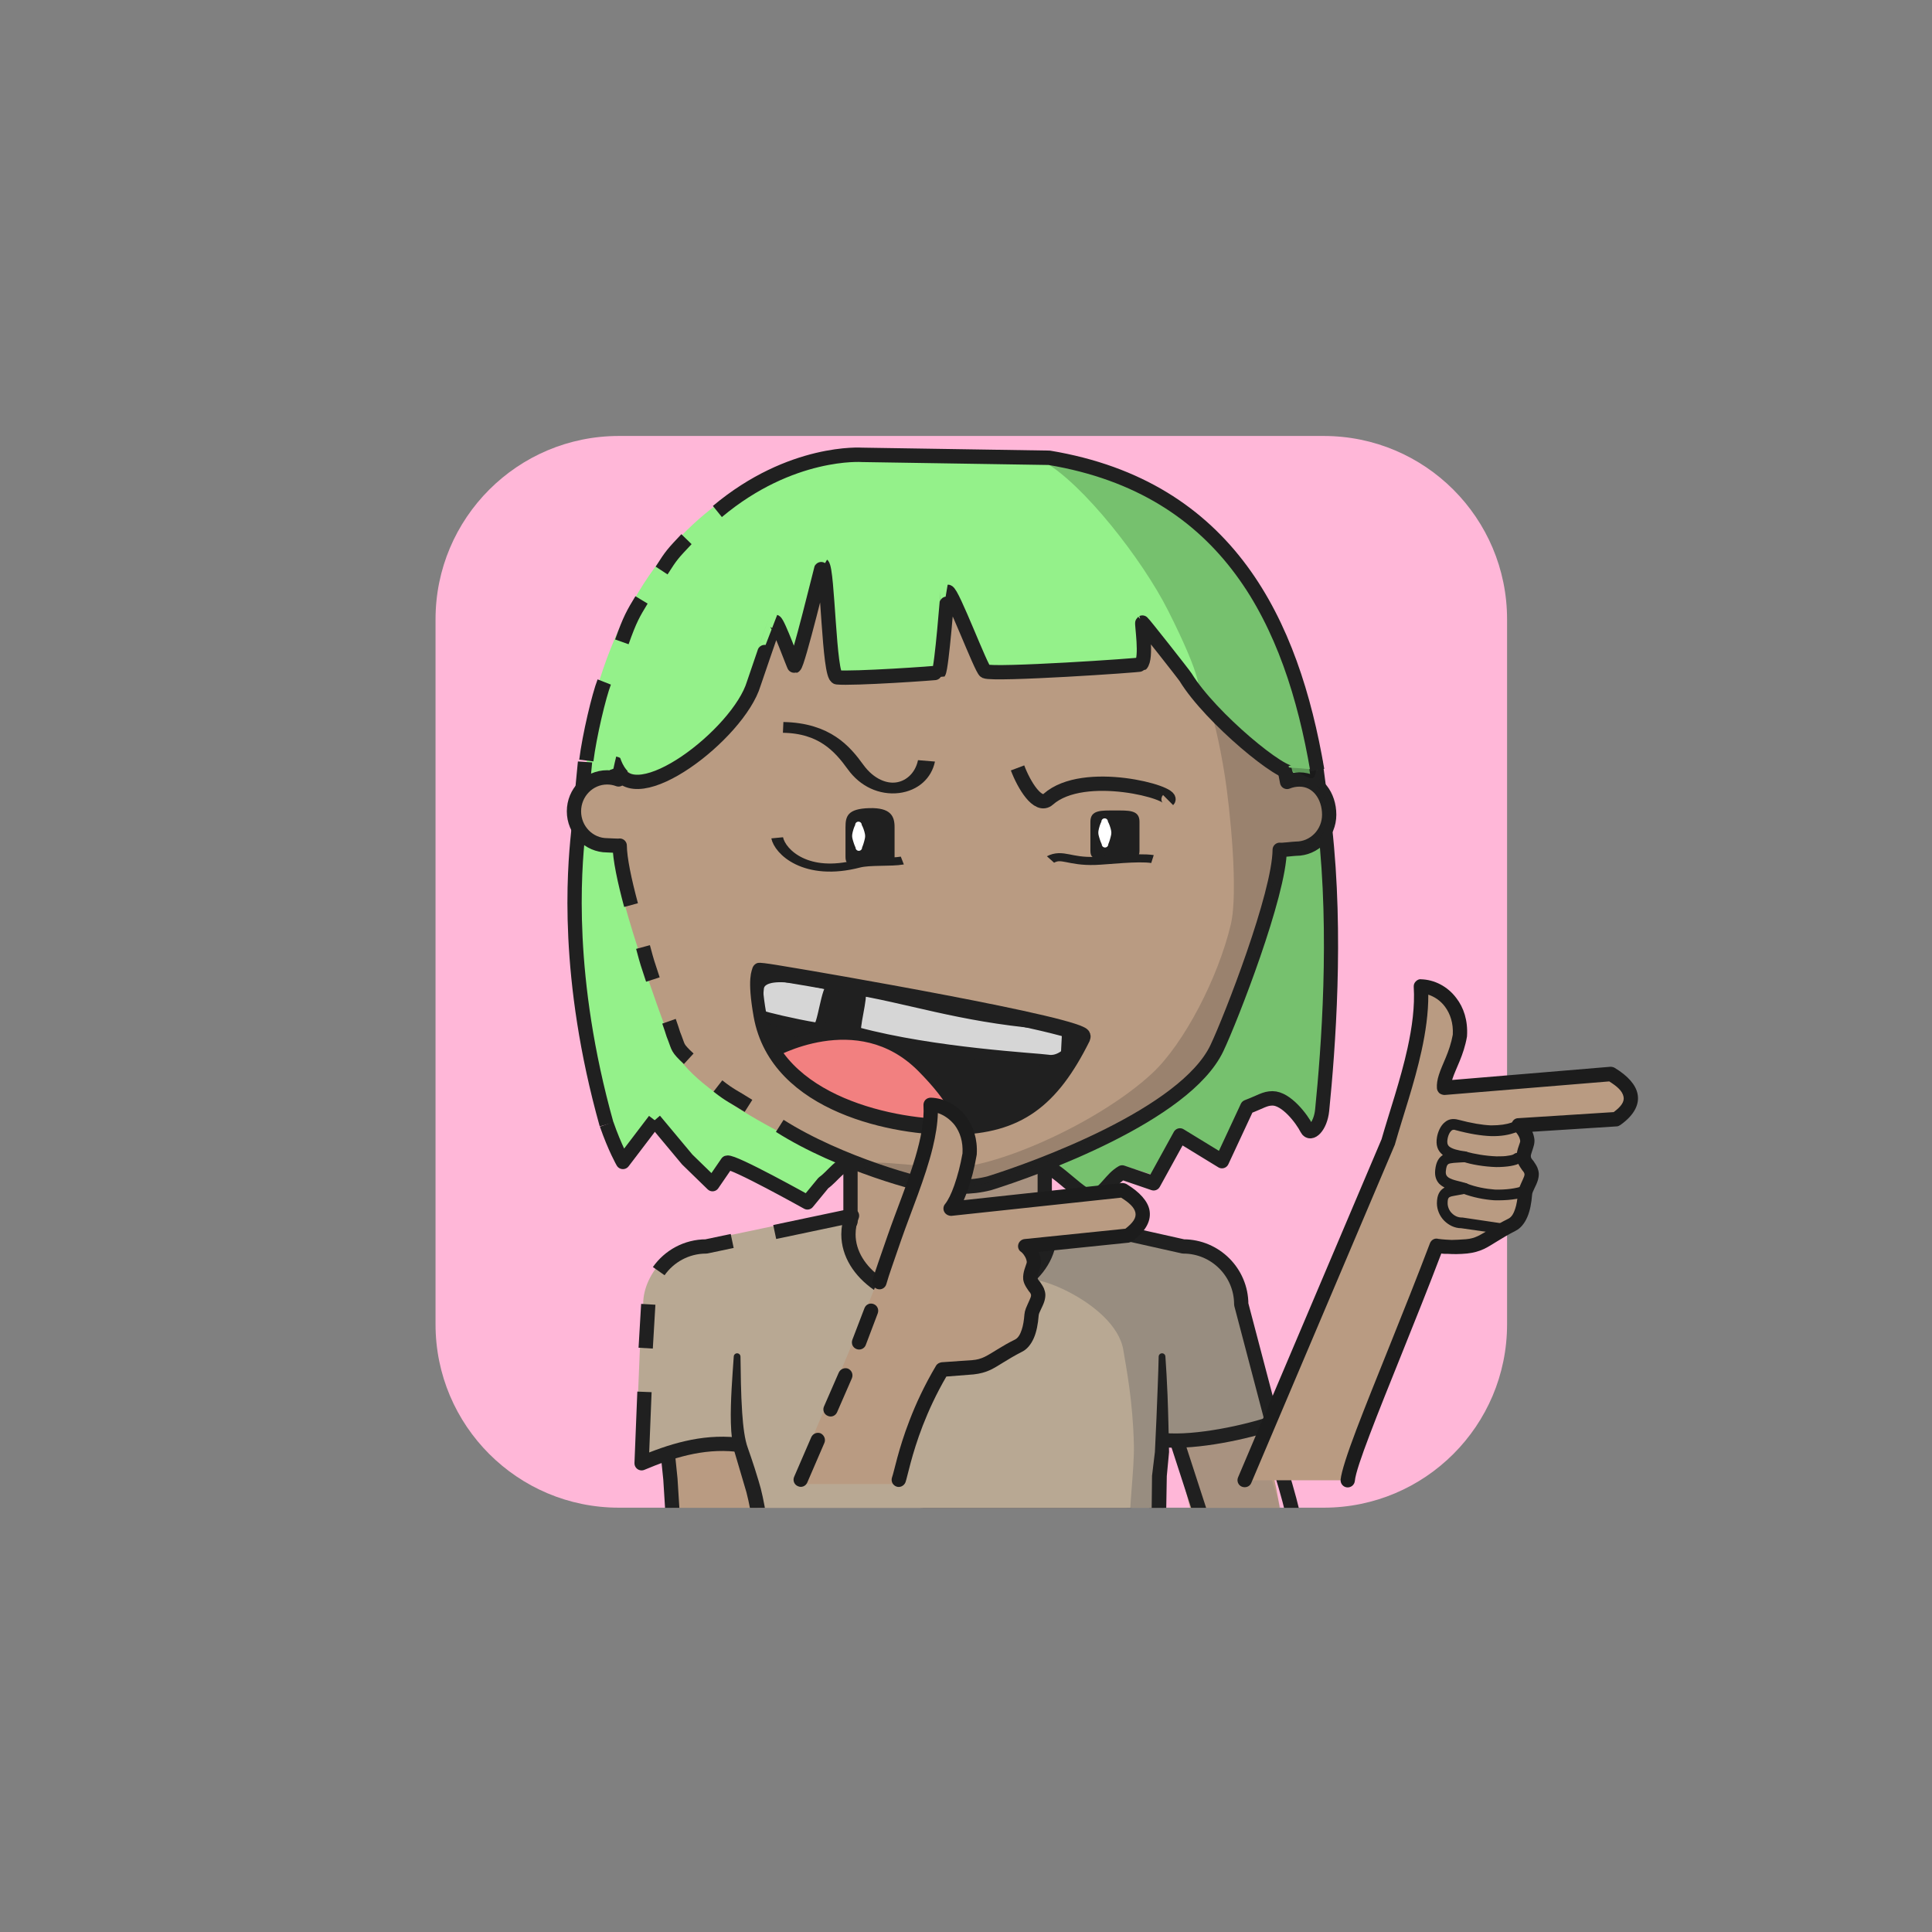 <?xml version="1.0" encoding="UTF-8" standalone="no"?>
<!DOCTYPE svg PUBLIC "-//W3C//DTD SVG 1.1//EN" "http://www.w3.org/Graphics/SVG/1.1/DTD/svg11.dtd">
<svg xmlns="http://www.w3.org/2000/svg" xmlns:xlink="http://www.w3.org/1999/xlink" xmlns:serif="http://www.serif.com/" width="100%" height="100%" viewBox="0 0 541 541" version="1.1" xml:space="preserve" style="fill-rule:evenodd;clip-rule:evenodd;stroke-linejoin:round;stroke-miterlimit:2;">
    <rect x="0" y="0" width="541" height="541" fill="#808080" stroke="none"/>
    <g transform="matrix(1,0,0,1,-9243,-3805)">
        <g id="Rover" transform="matrix(0.92,0,0,1.307,9277.68,3792.18)">
            <rect x="-37.05" y="10.062" width="586.957" height="413.292" style="fill:none;"/>
            <g transform="matrix(1.602,0,0,1.182,72.819,85.186)">
                <g id="dessert">
                    <path d="M217.349,48.484C217.349,30.131 201.756,15.253 182.522,15.253L48.59,15.253C29.355,15.253 13.763,30.131 13.763,48.484L13.763,176.277C13.763,194.63 29.355,209.508 48.59,209.508L182.522,209.508C201.756,209.508 217.349,194.63 217.349,176.277C217.349,140.58 217.349,84.182 217.349,48.484Z" style="fill:none;"/>
                    <clipPath id="_clip1">
                        <path d="M217.349,48.484C217.349,30.131 201.756,15.253 182.522,15.253L48.59,15.253C29.355,15.253 13.763,30.131 13.763,48.484L13.763,176.277C13.763,194.63 29.355,209.508 48.59,209.508L182.522,209.508C201.756,209.508 217.349,194.63 217.349,176.277C217.349,140.58 217.349,84.182 217.349,48.484Z"/>
                    </clipPath>
                    <g clip-path="url(#_clip1)">
                        <g transform="matrix(0.535,0,0,0.558,-6.599,-251.659)">
                            <rect x="32.765" y="466.616" width="392.585" height="379.107" style="fill:rgb(255,183,216);"/>
                        </g>
                    </g>
                </g>
            </g>
        </g>
    </g>
<g transform="matrix(1,0,0,1,-3283,-11255)">
        <g id="oE8U6R_b1_h18_bg_choppedBangs" transform="matrix(0.92,0,0,1.307,3317.32,11242.5)">
            <rect x="-37.05" y="10.062" width="586.957" height="413.292" style="fill:none;"/>
            <g transform="matrix(0.667,0,0,0.667,85.476,47.913)">
                <g id="Hair-back" serif:id="oE8U6R_Hair back">
                    <g id="oE8U6R_hair2-2">
                        <g id="oE8U6R_hair1-2" transform="matrix(1.63,0,0,1.17,-480.213,338.893)">
                            <path d="M343.822,-111.029C343.959,-109.718 345.296,-127.398 345.55,-127.228C358.418,-212.876 422.692,-213.88 422.692,-213.88L475.116,-213.073C525.428,-204.84 544.336,-166.751 551.367,-126.362C551.867,-125.619 552.541,-108.708 552.616,-111.66C555.99,-82.098 553.54,-49.857 551.825,-33.036C551.353,-28.411 548.594,-26.033 547.557,-27.901C543.164,-35.814 544.978,-34.503 539.504,-37.548L530.484,-33.892L523.775,-19.029L511.946,-28.707L504.957,-16.072L496.279,-18.766C493.062,-16.946 491.386,-10.674 487.96,-9.209C485.036,-7.96 477.019,-19.155 473.959,-18.181C464.286,-15.102 461.622,-11.655 450.921,-11.655C447.39,-11.655 435.859,-13.106 428.051,-14.02C422.875,-14.625 421.777,-17.909 417.837,-18.615C415.053,-19.113 413.319,-11.626 412.209,-12.072L406.075,-8.747L390.016,-16.868C388.798,-19.332 387.37,-20.304 385.74,-19.782L381.151,-11.735L374.066,-20.473L363.967,-30.852L357.096,-18.703C357.096,-18.703 345.704,-39.423 343.654,-81.88C343.145,-92.412 343.232,-102.104 343.822,-111.029Z" style="fill:rgb(148,241,138);"/>
                        </g>
                        <g id="hair1-21" serif:id="oE8U6R_hair1-2" transform="matrix(1.63,0,0,1.17,-480.213,338.893)">
                            <path d="M474.96,-18.695C466.154,-15.893 477.928,-177.153 479.702,-207.36C479.877,-210.336 475.116,-213.073 475.116,-213.073C525.428,-204.84 544.336,-166.751 551.367,-126.362C551.867,-125.619 552.541,-108.708 552.616,-111.66C555.99,-82.098 553.54,-53.564 551.825,-36.743C551.353,-32.118 548.594,-29.74 547.557,-31.608C543.164,-39.521 542.475,-34.89 537.001,-37.935L530.458,-34.505L523.353,-20.248L511.486,-27.278L504.522,-14.951L495.624,-16.68C492.408,-14.861 490.644,-11.87 487.217,-10.406C484.293,-9.156 478.02,-19.669 474.96,-18.695Z" style="fill-opacity:0.2;"/>
                        </g>
                        <g transform="matrix(1.63,0,0,1.148,-480.213,334.266)">
                            <path d="M351.501,-26.63C339.936,-67.902 342.468,-97.681 343.511,-107.867C343.661,-109.337 345.417,-127.435 345.459,-128.065" style="fill:none;stroke:rgb(32,32,32);stroke-width:4px;"/>
                        </g>
                        <g transform="matrix(1.63,0,0,1.17,-480.213,338.893)">
                            <path d="M549.689,-130.646C550.188,-129.902 552.541,-108.708 552.616,-111.66C555.99,-82.098 553.54,-50.846 551.825,-34.024C551.353,-29.4 548.541,-26.994 547.557,-28.889C546.075,-31.746 541.739,-37.256 537.914,-37.25C535.772,-37.247 534.653,-36.319 530.841,-34.893L523.775,-20.018L512.017,-27.07L504.649,-13.937L495.838,-16.904C492.622,-15.084 491.386,-11.662 487.96,-10.198C485.036,-8.948 476.704,-19.399 473.644,-18.425C463.971,-15.347 459.325,-12.543 448.624,-12.543C445.092,-12.543 438.651,-11.915 430.844,-12.828C425.667,-13.434 423.86,-18.499 419.919,-19.205C417.136,-19.704 414.859,-15.84 412.209,-14.049L407.725,-8.699C407.725,-8.699 386.889,-20.109 385.258,-19.586L381.151,-13.712L374.066,-20.473L364.926,-31.212" style="fill:none;stroke:rgb(32,32,32);stroke-width:3.96px;"/>
                        </g>
                        <g transform="matrix(1.63,0,0,1.148,-481.888,337.214)">
                            <path d="M365.991,-30.384L357.096,-18.703C357.096,-18.703 354.851,-22.588 352.544,-29.239" style="fill:none;stroke:rgb(32,32,32);stroke-width:4px;"/>
                        </g>
                    </g>
                </g>
            </g>
        </g>
    </g><g transform="matrix(1,0,0,1,-3930,-4942)">
        <g id="GPLUxd_Rover" transform="matrix(0.92,0,0,1.307,3964.31,4929.72)">
            <rect x="-37.05" y="10.062" width="586.957" height="413.292" style="fill:none;"/>
            <g transform="matrix(1.602,0,0,1.182,71.469,84.805)">
                <g id="GPLUxd_skins">
                    <g id="Oval-N-white" serif:id="GPLUxd_Oval N white">
                        <path d="M217.349,48.484C217.349,30.131 201.756,15.253 182.522,15.253L48.59,15.253C29.355,15.253 13.763,30.131 13.763,48.484L13.763,176.277C13.763,194.63 29.355,209.508 48.59,209.508L182.522,209.508C201.756,209.508 217.349,194.63 217.349,176.277L217.349,48.484Z" style="fill:none;"/>
                        <clipPath id="GPLUxd__clip1">
                            <path d="M217.349,48.484C217.349,30.131 201.756,15.253 182.522,15.253L48.59,15.253C29.355,15.253 13.763,30.131 13.763,48.484L13.763,176.277C13.763,194.63 29.355,209.508 48.59,209.508L182.522,209.508C201.756,209.508 217.349,194.63 217.349,176.277L217.349,48.484Z"/>
                        </clipPath>
                        <g clip-path="url(#GPLUxd__clip1)">
                            <g id="GPLUxd_skin2" transform="matrix(0.416,0,0,0.564,8.745,-26.529)">
                                <g>
                                    <g transform="matrix(1.63,0,0,1.148,-861.8,-526.88)">
                                        <path d="M598.934,772.422C598.934,772.422 601.935,802.066 603.533,817.451L604.204,828.133L626.727,828.579L730.109,826.205L742.899,798.926L749.258,823.967L774.308,823.967C772.155,808.579 764.29,786.033 760.404,773.028C759.221,769.071 761.024,757.984 753.996,755.737L708.423,745.403L708.423,716.914L653.995,716.914L653.995,745.403L607.526,754.505C600.591,756.882 598.929,765.633 598.934,772.422Z" style="fill:rgb(185,155,130);"/>
                                    </g>
                                    <g transform="matrix(1.878,0,0,1.412,-295.733,-22.317)">
                                        <path d="M313.592,225.533L300.253,223.265L274.853,235.067L302.85,247.545L302.956,261.91C302.977,261.947 308.321,264.338 311.61,263.09C316.187,261.352 328.072,260.443 329.265,261.077C335.413,264.349 333.638,263.054 336.544,264.86C339.357,266.608 329.439,267.584 331.26,274.674C334.695,288.053 347.442,295.676 344.955,295.898L349.833,312.161L370.788,312.161L357.772,272.683C358.647,267.032 357.54,262.38 354.904,258.499L313.592,250.006L313.592,225.533Z" style="fill:rgb(102,110,122);fill-opacity:0.2;"/>
                                    </g>
                                    <g transform="matrix(1.63,0,0,1.148,-861.8,-529.176)">
                                        <path d="M598.934,772.422C598.934,772.422 601.935,802.066 603.533,817.451L604.204,828.133L626.727,828.579L730.109,826.205L742.899,798.926L754.114,833.436L779.164,833.436C777.011,818.049 764.29,786.033 760.404,773.028C759.221,769.071 761.024,757.984 753.996,755.737L708.423,745.403L708.423,716.914L653.995,716.914L653.995,745.403L607.526,754.505C600.591,756.882 598.929,765.633 598.934,772.422Z" style="fill:none;stroke:rgb(32,32,32);stroke-width:4px;"/>
                                    </g>
                                    <g transform="matrix(1.63,0,0,1.148,-863.62,-526.88)">
                                        <path d="M739.621,781.417L740.19,802.622C740.19,802.622 738.749,813.669 738.749,813.669C738.74,813.75 738.736,813.831 738.737,813.913L738.855,824.631C739.866,825.167 740.319,825.607 740.869,825.599C741.419,825.592 741.859,825.139 741.851,824.589L742.855,824.575L742.673,813.954C742.673,813.954 743.676,802.909 743.676,802.909C743.687,802.809 743.69,802.709 743.684,802.609L741.611,781.294C741.577,780.745 741.103,780.327 740.554,780.361C740.005,780.395 739.587,780.868 739.621,781.417Z" style="fill:rgb(32,32,32);"/>
                                    </g>
                                </g>
                            </g>
                            <g id="skin21" serif:id="GPLUxd_skin2">
                            </g>
                        </g>
                    </g>
                </g>
            </g>
            <g transform="matrix(1.602,0,0,1.182,71.469,84.805)">
                <g id="GPLUxd_shirts">
                    <g id="GPLUxd_blueShirt">
                        <path d="M217.349,48.484C217.349,30.131 201.756,15.253 182.522,15.253L48.59,15.253C29.355,15.253 13.763,30.131 13.763,48.484L13.763,176.277C13.763,194.63 29.355,209.508 48.59,209.508L182.522,209.508C201.756,209.508 217.349,194.63 217.349,176.277L217.349,48.484Z" style="fill:none;"/>
                        <clipPath id="GPLUxd__clip2">
                            <path d="M217.349,48.484C217.349,30.131 201.756,15.253 182.522,15.253L48.59,15.253C29.355,15.253 13.763,30.131 13.763,48.484L13.763,176.277C13.763,194.63 29.355,209.508 48.59,209.508L182.522,209.508C201.756,209.508 217.349,194.63 217.349,176.277L217.349,48.484Z"/>
                        </clipPath>
                        <g clip-path="url(#GPLUxd__clip2)">
                            <g transform="matrix(0.835,0,0,0.796,-128.461,-41.088)">
                                <path d="M218.191,277.218L218.885,268.404C218.885,261.132 226.093,253.852 233.365,253.852L265.534,247.069C265.005,248.418 265.592,251.068 265.592,252.533C265.592,261.364 275.842,268.533 288.467,268.533C301.092,268.533 311.342,261.364 311.342,252.533C311.342,251.068 311.06,249.649 310.532,248.3L341.792,255.3C349.064,255.3 354.968,261.204 354.968,268.476L362.077,295.776C362.277,297.848 339.31,299.44 337.238,299.04L336.198,346.853L238.526,346.853L244.982,315.042L241.144,301.642C240.698,301.559 234.981,301.066 230.929,300.522C225.243,299.759 217.196,305.608 217.079,304.515L218.191,277.218Z" style="fill:rgb(184,168,147);"/>
                            </g>
                            <g transform="matrix(0.835,0,0,0.796,-128.461,-41.088)">
                                <path d="M311.1,249.209L341.792,255.3C349.064,255.3 354.968,261.204 354.968,268.476L362.078,294.705L336.377,299.513L335.492,323.371C335.692,325.443 330.742,325.539 329.718,327.384C328.819,329.003 330.431,337.716 329.608,321.042C329.318,315.159 330.677,306.139 330.538,300.398C330.298,290.519 328.874,283.348 328.139,278.888C326.301,267.729 304.319,259.808 306.088,263.995C307.098,266.385 313.404,252.334 311.1,249.209Z" style="fill:rgb(92,92,92);fill-opacity:0.35;"/>
                            </g>
                            <g transform="matrix(0.835,0,0,0.796,-128.461,-41.088)">
                                <path d="M218.191,277.218L218.885,268.404C218.885,261.132 226.093,253.852 233.365,253.852L265.534,247.069C265.005,248.418 265.592,251.068 265.592,252.533C265.592,261.364 275.842,268.533 288.467,268.533C301.092,268.533 311.342,261.364 311.342,252.533C311.342,251.068 311.06,249.649 310.532,248.3L341.792,255.3C349.064,255.3 354.968,261.204 354.968,268.476L362.077,295.776C362.277,297.848 339.31,299.44 337.238,299.04L336.198,346.853L238.526,346.853L244.982,315.042L241.144,301.642C240.698,301.559 234.981,301.066 230.929,300.522C225.243,299.759 217.196,305.608 217.079,304.515L218.191,277.218Z" style="fill:none;"/>
                            </g>
                            <g transform="matrix(0.835,0,0,0.796,-128.461,-41.088)">
                                <path d="M219.456,278.458L220.044,268.476" style="fill:none;stroke:rgb(32,32,32);stroke-width:3.25px;"/>
                            </g>
                            <g transform="matrix(0.835,0,0,0.796,-128.461,-27.161)">
                                <path d="M240.04,282.915C232.194,282.101 225.002,284.447 218.528,287.174L219.178,270.92" style="fill:none;stroke:rgb(32,32,32);stroke-width:3.25px;"/>
                            </g>
                            <g transform="matrix(0.835,0,0,0.796,-128.461,-41.088)">
                                <path d="M222.425,260.924C224.809,257.525 228.757,255.3 233.221,255.3L239.139,254.052" style="fill:none;stroke:rgb(32,32,32);stroke-width:3.25px;"/>
                            </g>
                            <g transform="matrix(0.835,0,0,0.796,-128.461,-41.088)">
                                <path d="M248.813,252.011L266.403,248.3C265.874,249.649 265.592,251.068 265.592,252.533C265.592,261.364 275.842,268.533 288.467,268.533C301.092,268.533 311.342,261.364 311.342,252.533C311.342,251.068 311.06,249.649 310.532,248.3L341.792,255.3C349.064,255.3 354.968,261.204 354.968,268.476L362.078,295.533C356.428,297.492 344.75,300.093 337.331,299.398" style="fill:none;stroke:rgb(32,32,32);stroke-width:3.25px;"/>
                            </g>
                            <g transform="matrix(0.679,0,0,0.648,-6.676,-8.989)">
                                <path d="M235.959,350.276L236.33,328.306L236.962,321.591C236.855,316.371 236.74,310.756 236.533,305.567C236.375,301.63 236.16,297.954 235.941,294.878C235.928,294.358 235.494,293.947 234.974,293.961C234.453,293.974 234.042,294.408 234.056,294.928C234.012,297.287 233.91,299.995 233.804,302.906C233.591,308.778 233.314,315.428 233.005,321.535L232.198,328.238L231.96,350.228C231.946,351.332 232.832,352.239 233.935,352.252C235.039,352.265 235.946,351.38 235.959,350.276Z" style="fill:rgb(32,32,32);"/>
                            </g>
                            <g transform="matrix(0.679,0,0,0.648,-87.407,-8.989)">
                                <path d="M244.716,350.955C245.157,350.84 244.906,350.557 244.529,350.297C244.524,350.038 244.52,349.734 244.484,349.446C244.032,345.837 243.183,337.932 241.618,331.793C241.415,331.02 240.75,328.724 239.89,326.043C239.307,324.225 238.625,322.232 237.984,320.407C237.119,318.058 236.683,314.492 236.414,310.589C236.049,305.285 236.006,299.402 235.941,294.929C235.955,294.408 235.544,293.975 235.024,293.961C234.504,293.947 234.07,294.357 234.056,294.878C233.697,300.153 233.094,307.369 233.247,313.364C233.331,316.627 233.674,319.53 234.296,321.628L237.601,332.831C239.162,338.787 240.014,346.466 240.49,349.967C240.621,350.931 240.735,351.618 240.818,351.938C241.105,353.043 241.835,353.38 242.065,353.474C243.084,353.898 244.256,353.415 244.68,352.396C244.878,351.918 244.878,351.407 244.716,350.955ZM243.791,349.872C244.107,350.044 244.361,350.292 244.538,350.584C244.553,350.831 244.588,350.987 244.7,350.96L244.716,350.955C244.67,350.826 244.611,350.701 244.538,350.584L244.534,350.502L244.529,350.297C244.284,350.127 243.986,349.968 243.791,349.872Z" style="fill:rgb(32,32,32);"/>
                            </g>
                        </g>
                    </g>
                </g>
            </g>
            <g id="GPLUxd_border_mask" transform="matrix(1.602,0,0,1.182,72.819,85.186)">
                <path d="M217.349,48.484C217.349,30.131 201.756,15.253 182.522,15.253C145.109,15.253 86.002,15.253 48.59,15.253C29.355,15.253 13.763,30.131 13.763,48.484L13.763,176.277C13.763,194.63 29.355,209.508 48.59,209.508L182.522,209.508C201.756,209.508 217.349,194.63 217.349,176.277L217.349,48.484Z" style="fill:none;"/>
            </g>
        </g>
    </g><g transform="matrix(1,0,0,1,-769,-1229)">
        <g id="Wj6UdD_Avatar_ssal" transform="matrix(0.92,0,0,1.307,803.469,1216.14)">
            <rect x="-37.05" y="10.062" width="586.957" height="413.292" style="fill:none;"/>
            <g transform="matrix(1.602,0,0,1.182,71.469,84.805)">
                <g id="Wj6UdD_skins">
                    <g id="Diamond-Face-White" serif:id="Wj6UdD_Diamond Face White">
                        <path d="M217.349,48.484C217.349,30.131 201.756,15.253 182.522,15.253L48.59,15.253C29.355,15.253 13.763,30.131 13.763,48.484L13.763,176.277C13.763,194.63 29.355,209.508 48.59,209.508L182.522,209.508C201.756,209.508 217.349,194.63 217.349,176.277L217.349,48.484Z" style="fill:none;"/>
                        <clipPath id="Wj6UdD__clip1">
                            <path d="M217.349,48.484C217.349,30.131 201.756,15.253 182.522,15.253L48.59,15.253C29.355,15.253 13.763,30.131 13.763,48.484L13.763,176.277C13.763,194.63 29.355,209.508 48.59,209.508L182.522,209.508C201.756,209.508 217.349,194.63 217.349,176.277L217.349,48.484Z"/>
                        </clipPath>
                        <g clip-path="url(#Wj6UdD__clip1)">
                            <g id="Wj6UdD_skin2" transform="matrix(0.416,0,0,0.564,8.745,-26.529)">
                                <g transform="matrix(1.63,0,0,1.148,-1172.53,-2972.84)">
                                    <path d="M864.16,2864.12C860.114,2864.24 856.085,2863.56 852.301,2862.13C832.992,2854.62 799.821,2838.67 794.664,2825.71C790.777,2815.95 778.115,2780.67 778.03,2769.69C777.505,2769.78 776.834,2769.24 776.283,2769.24C771.151,2769.24 766.985,2764.98 766.985,2759.73C766.985,2754.48 771.151,2750.22 776.283,2750.22C777.408,2750.22 778.486,2750.43 779.484,2750.8C787.741,2705.8 826.123,2671.9 873.489,2671.9C920.892,2671.9 958.583,2706.45 966.797,2751.5C967.865,2751.06 969.031,2750.82 970.252,2750.82C975.384,2750.82 978.596,2755.44 978.596,2760.68C978.596,2765.93 974.43,2770.19 969.298,2770.19C968.651,2770.19 965.336,2770.63 964.727,2770.5C964.638,2782.94 947.912,2822.2 944.396,2830.64C938.364,2845.13 886.986,2863.79 883.043,2863.58C882.992,2863.56 882.939,2863.56 882.886,2863.56C882.875,2863.55 871.459,2863.9 864.16,2864.12Z" style="fill:rgb(185,155,130);"/>
                                </g>
                                <g transform="matrix(1.63,0,0,1.148,-1172.53,-2972.84)">
                                    <path d="M782.977,2785.98C781.125,2779.09 779.835,2772.98 779.806,2769.33C779.282,2769.43 776.834,2769.24 776.283,2769.24C771.151,2769.24 766.985,2764.98 766.985,2759.73C766.985,2754.48 771.151,2750.22 776.283,2750.22C777.408,2750.22 778.486,2750.43 779.484,2750.8C787.741,2705.8 826.123,2671.9 873.489,2671.9C920.892,2671.9 958.583,2706.45 966.797,2751.5C967.865,2751.06 969.031,2750.82 970.252,2750.82C975.384,2750.82 978.596,2755.44 978.596,2760.68C978.596,2765.93 974.43,2770.19 969.298,2770.19C968.651,2770.19 965.336,2770.63 964.727,2770.5C964.638,2782.94 951.064,2817.76 947.137,2826.02C938.242,2844.73 896.327,2859.82 883.335,2863.86C880.753,2864.52 878.096,2864.83 875.431,2864.81C872.226,2864.84 868.338,2864.8 868.338,2864.8C865.327,2864.82 841.488,2858.47 824.646,2847.78" style="fill:none;stroke:rgb(32,32,32);stroke-width:4px;"/>
                                </g>
                                <g transform="matrix(1.63,0,0,1.148,-1172.53,-2972.84)">
                                    <path d="M815.887,2842.19C811.429,2839.36 811.013,2839.5 807.316,2836.62" style="fill:none;stroke:rgb(32,32,32);stroke-width:4px;"/>
                                </g>
                                <g transform="matrix(1.63,0,0,1.148,-1172.53,-2972.84)">
                                    <path d="M799.145,2829C795.797,2825.92 796.278,2825.81 795.286,2823.31C794.407,2821.11 795.052,2822.57 793.615,2818.5" style="fill:none;stroke:rgb(32,32,32);stroke-width:4px;"/>
                                </g>
                                <g transform="matrix(1.63,0,0,1.148,-1172.53,-2972.84)">
                                    <path d="M789.096,2806.82C787.361,2801.46 787.727,2802.91 786.332,2797.72" style="fill:none;stroke:rgb(32,32,32);stroke-width:4px;"/>
                                </g>
                                <g transform="matrix(2.005,0,0,1.412,-329.647,-22.317)">
                                    <g id="Wj6UdD_shadow_norm">
                                        <path d="M289.848,239.971C286.496,240.132 270.888,236.759 269.047,235.063C266.671,232.875 281.963,234.985 288.04,235.279C298.411,235.78 322.66,225.143 334.938,213.687C342.013,207.085 349.852,192.172 352.765,179.885C354.551,172.349 352.513,153.188 351.442,146.296C348.841,129.564 345.04,122.302 344.908,121.983C332.488,91.857 277.797,82.791 289.848,82.791C328.387,82.791 359.764,111.131 366.442,147.75C367.31,147.394 368.258,147.198 369.251,147.198C373.423,147.198 374.713,151.261 374.713,155.527C374.713,159.793 371.625,162.417 367.453,162.417C366.927,162.417 364.366,162.999 363.87,162.894C364.516,167.562 349.041,212.462 345.898,214.59C331.439,224.38 304.44,239.268 289.848,239.971Z" style="fill:rgb(32,32,32);fill-opacity:0.2;"/>
                                    </g>
                                </g>
                            </g>
                        </g>
                    </g>
                </g>
            </g>
        </g>
    </g><g transform="matrix(1,0,0,1,-2631,-11255)">
        <g id="WZeUYQ_b1_h18_fg_choppedBangs" transform="matrix(0.92,0,0,1.307,2665.58,11242.5)">
            <rect x="-37.05" y="10.062" width="586.957" height="413.292" style="fill:none;"/>
            <g transform="matrix(1.087,0,0,0.765,60.776,60.156)">
                <g id="Hair-front" serif:id="WZeUYQ_Hair front">
                    <g id="WZeUYQ_hair2-1">
                        <g id="WZeUYQ_hair1-2" transform="matrix(1,0,0,1,-11471.3,-859.28)">
                            <path d="M11554.5,1005.49C11554.3,1004.81 11543.9,1003.5 11544.3,1001.38C11559.3,920.484 11619.9,919.894 11619.9,919.894L11674.6,921.389C11724.9,929.778 11742.7,967.575 11749.8,1008.72C11749.8,1008.84 11745.1,1008.24 11741.7,1008.12C11737.5,1007.98 11712.2,987.212 11712.7,982.629C11712.8,981.727 11700.8,967.415 11700.7,967.497C11700.4,967.689 11702,977.473 11700.3,979.231C11700,979.498 11659.1,982.246 11656.7,981.158C11655.6,980.668 11647.4,958.87 11646.1,958.87C11646.1,958.87 11644.5,980.209 11643.6,981.499C11643.5,981.676 11619.3,983.311 11615.2,982.849C11612.9,982.593 11613.6,953.351 11612,951.95C11612,951.89 11604.2,979.376 11603.2,979.69C11603.1,979.746 11598.7,967.531 11597.8,967.261C11597.8,967.25 11592.3,983.975 11592,984.419C11584.7,997.737 11560,1021.87 11554.5,1005.49Z" style="fill:rgb(148,241,138);"/>
                        </g>
                        <g transform="matrix(1,0,0,1,-491.973,-1.81)">
                            <path d="M693.606,64.861C704.765,71.109 721.337,92.395 728.5,106.559C738.159,125.66 738.297,130.904 735.711,128.96C734.234,127.849 759.215,151.773 763.422,151.817C766.872,151.854 769.621,156.364 770.017,151.024C770.423,145.536 766.46,133.172 765.144,128.497C763.621,123.082 761.558,119.181 761.16,118.52C743.715,89.554 737.964,76.551 707.738,68.653C702.35,67.245 690.189,62.948 693.606,64.861Z" style="fill-opacity:0.2;"/>
                        </g>
                        <g transform="matrix(1,0,0,1,-271.807,275.167)">
                            <path d="M345.491,-128.309C346.361,-135.279 349.037,-146.549 350.513,-150.299" style="fill:none;stroke:rgb(32,32,32);stroke-width:4px;"/>
                        </g>
                        <g transform="matrix(1,0,0,1,-271.807,275.167)">
                            <path d="M355.442,-161.541C357.725,-167.98 358.659,-169.5 360.948,-173.289" style="fill:none;stroke:rgb(32,32,32);stroke-width:4px;"/>
                        </g>
                        <g transform="matrix(1,0,0,1.019,-271.807,279.197)">
                            <path d="M366.574,-182.086C369.368,-186.431 369.78,-186.778 373.538,-190.707" style="fill:none;stroke:rgb(32,32,32);stroke-width:3.96px;"/>
                        </g>
                        <g transform="matrix(1,0,0,1.019,-271.807,279.197)">
                            <path d="M382.191,-198.311C402.869,-215.32 422.692,-213.88 422.692,-213.88L475.116,-213.073C525.428,-204.84 543.134,-167.636 550.166,-127.247" style="fill:none;stroke:rgb(32,32,32);stroke-width:3.96px;"/>
                        </g>
                        <g transform="matrix(1,0,0,1,-491.973,-1.81)">
                            <path d="M574.063,150.678C578.833,163.851 608.32,141.235 612.542,127.149C612.688,126.663 618.479,109.78 618.515,109.791C619.368,110.061 623.763,122.276 623.93,122.22C624.87,121.906 631.678,93.819 631.743,93.878C633.3,95.279 633.562,125.123 635.874,125.379C640.027,125.841 664.206,124.206 664.324,124.029C665.184,122.739 666.814,101.4 666.841,101.4C668.115,101.4 676.267,123.198 677.356,123.688C679.774,124.776 720.695,122.028 720.962,121.761C722.72,120.003 721.087,110.219 721.355,110.027C721.47,109.945 733.02,124.612 733.493,125.387C740.435,136.753 761.166,153.69 763.466,151.912" style="fill:none;stroke:rgb(32,32,32);stroke-width:4px;"/>
                        </g>
                    </g>
                </g>
            </g>
        </g>
    </g><g transform="matrix(1,0,0,1,-777,-11271)">
        <g id="ozLUNz_b1_m19_missingTooth" transform="matrix(0.92,0,0,1.307,811.25,11258.6)">
            <rect x="-37.05" y="10.062" width="586.957" height="413.292" style="fill:none;"/>
            <g transform="matrix(0.877,0.074,-0.129,0.761,-3722.27,-14137.3)">
                <g id="ozLUNz_mouths">
                    <path d="M7211.27,18205.8C7191.31,18208.1 7149.1,18205.7 7139.9,18181.1C7136.1,18170.9 7137.67,18169.3 7137.57,18169C7137.4,18168.6 7149.36,18169.2 7150.25,18169.2C7153.62,18169.3 7253.19,18173.3 7251.78,18176.6C7243.65,18195.1 7233.06,18203.3 7211.27,18205.8Z" style="fill:rgb(32,32,32);"/>
                    <clipPath id="ozLUNz__clip1">
                        <path d="M7211.27,18205.8C7191.31,18208.1 7149.1,18205.7 7139.9,18181.1C7136.1,18170.9 7137.67,18169.3 7137.57,18169C7137.4,18168.6 7149.36,18169.2 7150.25,18169.2C7153.62,18169.3 7253.19,18173.3 7251.78,18176.6C7243.65,18195.1 7233.06,18203.3 7211.27,18205.8Z"/>
                    </clipPath>
                    <g clip-path="url(#ozLUNz__clip1)">
                        <g transform="matrix(0.99,0.114,-0.173,0.99,3217.14,-637.191)">
                            <path d="M7159.81,18162.7L7161.39,18193.9L7144.02,18188.9L7143.71,18163.9L7159.81,18162.7Z" style="fill:rgb(32,32,32);stroke:rgb(32,32,32);stroke-width:4.39px;"/>
                        </g>
                        <g transform="matrix(1.381,-0.134,0.146,0.992,-6397.12,2069.34)">
                            <path d="M7973.95,17329.5C7973.95,17329.5 7995.65,17315.1 8011.7,17333.3C8027.74,17351.6 8018.62,17354.7 8018.62,17354.7C7993.38,17354.2 7978.21,17346 7973.95,17329.5Z" style="fill:rgb(242,128,128);stroke:rgb(32,32,32);stroke-width:2.81px;"/>
                        </g>
                        <g transform="matrix(1,0,-5.55112e-17,1,-1.767,-0.231)">
                            <path d="M7142.92,18181.8C7139.25,18179.2 7140.53,18176.4 7140.34,18174.4C7139.65,18167.3 7159.51,18170.5 7170.92,18170.9C7192.08,18171.6 7209.46,18175 7238.2,18174.3C7246.98,18174.1 7253.19,18173.3 7251.78,18176.6C7248.73,18183.5 7244.35,18184.6 7242.16,18184.5C7238.21,18184.4 7202.91,18186.4 7175.71,18183.2C7174.19,18183 7176.55,18172 7175.09,18171.9C7171.62,18171.5 7168.34,18171.3 7165.32,18171.2C7163.01,18171.2 7163.62,18183.3 7161.61,18183.3C7153.43,18183 7143.25,18182 7142.92,18181.8Z" style="fill:rgb(214,214,214);stroke:rgb(32,32,32);stroke-width:3.29px;"/>
                        </g>
                        <g transform="matrix(0.792,0.132,-0.248,0.98,5970.71,-579.111)">
                            <path d="M7159.81,18162.7L7161.39,18193.9L7144.02,18188.9L7143.71,18163.9L7159.81,18162.7Z" style="fill:rgb(32,32,32);stroke:rgb(32,32,32);stroke-width:4.72px;"/>
                        </g>
                        <g transform="matrix(1.004,-0.007,0.071,0.996,-1216.48,126.246)">
                            <path d="M7159.81,18162.7L7161.39,18193.9L7144.02,18188.9L7143.71,18163.9L7159.81,18162.7Z" style="fill:rgb(32,32,32);stroke:rgb(32,32,32);stroke-width:4.29px;"/>
                        </g>
                    </g>
                    <path d="M7211.27,18205.8C7191.31,18208.1 7149.1,18205.7 7139.9,18181.1C7136.1,18170.9 7137.67,18169.3 7137.57,18169C7137.4,18168.6 7149.36,18169.2 7150.25,18169.2C7153.62,18169.3 7253.19,18173.3 7251.78,18176.6C7243.65,18195.1 7233.06,18203.3 7211.27,18205.8Z" style="fill:none;stroke:rgb(32,32,32);stroke-width:4.39px;"/>
                </g>
            </g>
        </g>
    </g><g transform="matrix(1,0,0,1,-3221,-4942)">
        <g id="MqKUa6_Rover" transform="matrix(0.92,0,0,1.307,3255.75,4929.72)">
            <rect x="-37.05" y="10.062" width="586.957" height="413.292" style="fill:none;"/>
            <g transform="matrix(1.087,0,0,0.765,-7769.42,-11420.5)">
                <path d="M7461.34,15355.6L7501.57,15260.8C7505.14,15248.2 7511.56,15231.5 7510.69,15217.3C7516.26,15217.4 7522.15,15222.6 7521.61,15231.1C7520.43,15237.8 7516.92,15241.9 7517.17,15245.7L7563.92,15241.8C7570.44,15245.8 7571.63,15250 7565.39,15254.5L7538.07,15256.2C7538.07,15256.2 7540.06,15257.5 7540.48,15260.2C7540.69,15261.6 7539.32,15263.6 7539.5,15265.2C7539.68,15266.9 7541.64,15268.1 7541.71,15269.8C7541.78,15271.6 7539.96,15273.8 7539.84,15275.5C7539.54,15279.5 7538.53,15282.9 7536.19,15284C7529.81,15287.3 7527.77,15289.8 7523.47,15290.1C7517.94,15290.6 7515.11,15289.9 7515.11,15289.9C7504.3,15318.4 7490.85,15349.1 7490.21,15355.6" style="fill:rgb(185,155,130);"/>
                <path d="M7541.89,15258L7565.51,15256.5C7565.89,15256.5 7566.25,15256.3 7566.56,15256.1C7570.65,15253.2 7571.93,15250.1 7571.36,15247.4C7570.87,15244.9 7568.74,15242.4 7564.96,15240.1C7564.6,15239.9 7564.18,15239.8 7563.76,15239.8L7519.46,15243.5C7519.49,15243.4 7519.51,15243.3 7519.53,15243.2C7520.5,15240.2 7522.69,15236.6 7523.59,15231.4C7523.6,15231.3 7523.61,15231.3 7523.61,15231.2C7523.89,15226.8 7522.65,15223.2 7520.65,15220.6C7518.13,15217.2 7514.38,15215.4 7510.75,15215.3C7510.19,15215.2 7509.65,15215.5 7509.26,15215.9C7508.86,15216.3 7508.66,15216.8 7508.69,15217.4C7509.03,15222.9 7508.24,15228.7 7506.95,15234.6C7504.97,15243.6 7501.82,15252.6 7499.68,15260.1C7499.68,15260.1 7459.5,15354.8 7459.5,15354.8C7459.07,15355.8 7459.54,15357 7460.56,15357.4C7461.57,15357.8 7462.75,15357.4 7463.18,15356.4L7503.41,15261.6C7503.44,15261.5 7503.47,15261.4 7503.49,15261.3C7505.65,15253.7 7508.85,15244.6 7510.86,15235.4C7512.03,15230.1 7512.8,15224.7 7512.77,15219.6C7514.54,15220.2 7516.21,15221.3 7517.46,15223C7518.93,15225 7519.8,15227.6 7519.63,15230.8C7518.75,15235.7 7516.64,15239.1 7515.72,15242.1C7515.31,15243.4 7515.1,15244.6 7515.18,15245.8C7515.21,15246.3 7515.46,15246.8 7515.87,15247.2C7516.27,15247.5 7516.8,15247.7 7517.34,15247.7L7563.43,15243.9C7565.66,15245.3 7567.14,15246.6 7567.44,15248.2C7567.74,15249.6 7566.71,15251 7564.67,15252.5C7564.67,15252.5 7537.94,15254.2 7537.94,15254.2C7537.09,15254.2 7536.37,15254.8 7536.14,15255.6C7535.91,15256.5 7536.23,15257.3 7536.94,15257.8C7536.94,15257.8 7537.48,15258.2 7537.94,15259C7538.19,15259.4 7538.41,15259.9 7538.5,15260.5C7538.55,15260.8 7538.36,15261.2 7538.23,15261.6C7537.98,15262.3 7537.71,15263.1 7537.58,15263.9C7537.49,15264.4 7537.46,15264.9 7537.51,15265.5C7537.58,15266 7537.76,15266.6 7538.03,15267.1C7538.31,15267.7 7538.71,15268.2 7539.09,15268.8C7539.36,15269.1 7539.69,15269.5 7539.71,15269.9C7539.73,15270.3 7539.49,15270.8 7539.27,15271.3C7538.93,15272.1 7538.53,15272.9 7538.26,15273.6C7538.03,15274.2 7537.89,15274.8 7537.85,15275.3C7537.73,15276.9 7537.5,15278.4 7537.09,15279.6C7536.69,15280.8 7536.18,15281.8 7535.29,15282.3C7531.22,15284.3 7528.93,15286.1 7526.68,15287.2C7525.63,15287.7 7524.59,15288 7523.3,15288.1C7521.74,15288.2 7520.41,15288.3 7519.3,15288.3C7516.82,15288.2 7515.56,15288 7515.56,15288C7514.58,15287.7 7513.59,15288.3 7513.24,15289.2C7506,15308.3 7497.57,15328.4 7492.6,15341.5C7490.06,15348.2 7488.44,15353.2 7488.22,15355.4C7488.11,15356.5 7488.91,15357.5 7490.01,15357.6C7491.11,15357.7 7492.09,15356.9 7492.2,15355.8C7492.4,15353.7 7493.99,15349.1 7496.34,15342.9C7501.18,15330.1 7509.3,15310.8 7516.41,15292.1C7516.94,15292.2 7517.6,15292.2 7518.37,15292.2C7519.73,15292.3 7521.49,15292.3 7523.63,15292.1C7525.45,15291.9 7526.92,15291.5 7528.41,15290.8C7530.68,15289.7 7533,15287.9 7537.1,15285.8C7538.57,15285.1 7539.71,15283.7 7540.49,15281.9C7541.23,15280.2 7541.66,15278 7541.84,15275.6C7541.87,15275.1 7542.15,15274.6 7542.42,15274C7542.8,15273.2 7543.2,15272.4 7543.44,15271.6C7543.64,15270.9 7543.73,15270.3 7543.71,15269.7C7543.68,15269.1 7543.53,15268.6 7543.3,15268C7543.03,15267.4 7542.63,15266.8 7542.22,15266.2C7541.92,15265.8 7541.54,15265.5 7541.49,15265C7541.44,15264.6 7541.58,15264.2 7541.71,15263.8C7541.94,15263.1 7542.22,15262.3 7542.36,15261.7C7542.51,15261 7542.54,15260.4 7542.45,15259.9C7542.34,15259.2 7542.14,15258.5 7541.89,15258Z" style="fill:rgb(28,28,28);"/>
            </g>
            <g transform="matrix(1.087,0,0,0.765,-7919.61,-11394.6)">
                <path d="M7478.21,15310.7C7478.62,15309.2 7483.6,15298 7488.68,15285.8C7494.59,15271.5 7500.74,15255.8 7501.47,15253.8C7505.59,15242 7512.23,15227.3 7511.58,15216.6C7517.15,15216.8 7523.04,15221.9 7522.5,15230.4C7521.32,15237.2 7519.22,15243.2 7517.17,15245.7L7565.4,15240.5C7571.92,15244.5 7573.11,15248.7 7566.87,15253.2L7538.07,15256.2C7538.07,15256.2 7540.06,15257.5 7540.48,15260.2C7540.69,15261.6 7539.32,15263.6 7539.5,15265.2C7539.68,15266.9 7541.64,15268.1 7541.71,15269.8C7541.78,15271.6 7539.96,15273.8 7539.84,15275.5C7539.54,15279.5 7538.53,15282.9 7536.19,15284C7529.81,15287.3 7527.77,15289.8 7523.47,15290.1C7517.94,15290.6 7514.8,15290.7 7514.8,15290.7C7505.72,15306 7503.57,15321.1 7502.1,15322.8L7474.63,15322.8L7478.21,15310.7Z" style="fill:rgb(185,155,130);"/>
            </g>
            <g transform="matrix(1.087,0,0,0.765,-7919.61,-11394.6)">
                <path d="M7541.82,15257.8L7567.07,15255.2C7567.42,15255.1 7567.76,15255 7568.04,15254.8C7572.13,15251.8 7573.41,15248.8 7572.85,15246C7572.35,15243.6 7570.23,15241.1 7566.44,15238.8C7566.07,15238.6 7565.63,15238.5 7565.19,15238.5L7520.87,15243.3C7521.24,15242.4 7521.61,15241.5 7521.96,15240.5C7522.96,15237.7 7523.84,15234.4 7524.47,15230.7C7524.49,15230.7 7524.49,15230.6 7524.5,15230.5C7524.77,15226.2 7523.53,15222.6 7521.54,15219.9C7519.02,15216.6 7515.26,15214.7 7511.64,15214.6C7511.08,15214.6 7510.53,15214.8 7510.14,15215.2C7509.75,15215.6 7509.55,15216.2 7509.58,15216.7C7509.85,15221.1 7508.83,15226.1 7507.3,15231.3C7505.14,15238.6 7501.94,15246.3 7499.58,15253.1C7498.81,15255.3 7497.83,15258.1 7496.98,15260.6C7496.32,15262.5 7495.73,15264.3 7495.34,15265.7C7495.04,15266.8 7495.66,15267.9 7496.72,15268.2C7497.78,15268.5 7498.89,15267.9 7499.19,15266.8C7499.56,15265.5 7500.13,15263.7 7500.77,15261.9C7501.62,15259.4 7502.58,15256.6 7503.36,15254.4C7506.15,15246.4 7510.1,15237.1 7512.17,15228.6C7512.99,15225.2 7513.53,15222 7513.61,15218.9C7515.4,15219.5 7517.08,15220.7 7518.34,15222.3C7519.82,15224.3 7520.69,15226.9 7520.51,15230.2C7519.93,15233.5 7519.11,15236.6 7518.19,15239.2C7517.38,15241.5 7516.51,15243.3 7515.62,15244.4C7515.11,15245 7515.03,15245.9 7515.42,15246.6C7515.8,15247.3 7516.58,15247.7 7517.39,15247.7L7564.93,15242.6C7567.16,15244 7568.62,15245.3 7568.93,15246.8C7569.23,15248.3 7568.18,15249.7 7566.12,15251.3C7566.12,15251.3 7537.86,15254.2 7537.86,15254.2C7537.03,15254.3 7536.34,15254.9 7536.13,15255.7C7535.92,15256.5 7536.24,15257.4 7536.94,15257.8C7536.94,15257.8 7537.48,15258.2 7537.94,15259C7538.19,15259.4 7538.41,15259.9 7538.5,15260.5C7538.55,15260.8 7538.36,15261.2 7538.23,15261.6C7537.98,15262.3 7537.71,15263.1 7537.58,15263.9C7537.49,15264.4 7537.46,15264.9 7537.51,15265.5C7537.58,15266 7537.76,15266.6 7538.03,15267.1C7538.31,15267.7 7538.71,15268.2 7539.09,15268.8C7539.36,15269.1 7539.69,15269.5 7539.71,15269.9C7539.73,15270.3 7539.49,15270.8 7539.27,15271.3C7538.93,15272.1 7538.53,15272.9 7538.26,15273.6C7538.03,15274.2 7537.89,15274.8 7537.85,15275.3C7537.73,15276.9 7537.5,15278.4 7537.09,15279.6C7536.69,15280.8 7536.18,15281.8 7535.29,15282.3C7531.22,15284.3 7528.93,15286.1 7526.68,15287.2C7525.63,15287.7 7524.59,15288 7523.3,15288.1C7523.3,15288.1 7514.68,15288.7 7514.68,15288.7C7514.02,15288.8 7513.42,15289.1 7513.08,15289.7C7509.82,15295.2 7507.43,15300.4 7505.67,15305C7502.49,15313.2 7501.38,15319.3 7500.79,15320.9C7500.41,15322 7500.94,15323.1 7501.98,15323.5C7503.01,15323.9 7504.16,15323.3 7504.55,15322.3C7505.12,15320.7 7506.23,15314.6 7509.4,15306.4C7511,15302.3 7513.13,15297.6 7515.99,15292.7C7515.99,15292.7 7523.63,15292.1 7523.63,15292.1C7525.45,15291.9 7526.92,15291.5 7528.41,15290.8C7530.68,15289.7 7533,15287.9 7537.1,15285.8C7538.57,15285.1 7539.71,15283.7 7540.49,15281.9C7541.23,15280.2 7541.66,15278 7541.84,15275.6C7541.87,15275.1 7542.15,15274.6 7542.42,15274C7542.8,15273.2 7543.2,15272.4 7543.44,15271.6C7543.64,15270.9 7543.73,15270.3 7543.71,15269.7C7543.68,15269.1 7543.53,15268.6 7543.3,15268C7543.03,15267.4 7542.63,15266.8 7542.22,15266.2C7541.92,15265.8 7541.54,15265.5 7541.49,15265C7541.44,15264.6 7541.58,15264.2 7541.71,15263.8C7541.94,15263.1 7542.22,15262.3 7542.36,15261.7C7542.51,15261 7542.54,15260.4 7542.45,15259.9C7542.33,15259.1 7542.1,15258.4 7541.82,15257.8Z" style="fill:rgb(28,28,28);"/>
            </g>
            <g transform="matrix(1.087,0,0,0.765,-7919.61,-11394.6)">
                <path d="M7477.04,15322.4L7481.83,15311.3C7482.27,15310.3 7481.8,15309.1 7480.78,15308.6C7479.77,15308.2 7478.59,15308.7 7478.16,15309.7L7473.36,15320.8C7472.93,15321.8 7473.4,15323 7474.41,15323.4C7475.42,15323.9 7476.6,15323.4 7477.04,15322.4Z" style="fill:rgb(28,28,28);"/>
            </g>
            <g transform="matrix(1.087,0,0,0.765,-7919.61,-11394.6)">
                <path d="M7483.56,15301.9L7487.7,15292.4" style="fill:none;"/>
                <path d="M7485.39,15302.7L7489.53,15293.2C7489.97,15292.1 7489.51,15291 7488.5,15290.5C7487.48,15290.1 7486.31,15290.6 7485.86,15291.6L7481.72,15301.1C7481.28,15302.1 7481.75,15303.3 7482.76,15303.7C7483.77,15304.2 7484.95,15303.7 7485.39,15302.7Z" style="fill:rgb(28,28,28);"/>
            </g>
            <g transform="matrix(1.087,0,0,0.765,-7919.61,-11394.6)">
                <path d="M7491.54,15283.1L7494.91,15274.3" style="fill:none;"/>
                <path d="M7493.41,15283.9L7496.78,15275C7497.17,15273.9 7496.65,15272.8 7495.62,15272.4C7494.59,15272 7493.43,15272.5 7493.04,15273.6L7489.67,15282.4C7489.28,15283.5 7489.8,15284.6 7490.83,15285C7491.86,15285.4 7493.02,15284.9 7493.41,15283.9Z" style="fill:rgb(28,28,28);"/>
            </g>
            <g transform="matrix(1.087,0,0,0.765,-7940.1,-11405.8)">
                <path d="M7673.86,15245.3C7672.79,15246 7671.97,15247.1 7671.72,15249.5C7671.54,15251.2 7672,15252.4 7672.8,15253.3C7673.21,15253.7 7673.73,15254.1 7674.34,15254.4C7674.29,15254.4 7674.24,15254.5 7674.19,15254.5C7673.02,15255.2 7672.21,15256.4 7672.2,15258.8C7672.2,15260.6 7672.96,15262.4 7674.24,15263.7C7675.45,15264.9 7677.12,15265.8 7679.01,15265.8C7679.01,15265.8 7690.13,15267.4 7690.13,15267.4C7690.43,15267.4 7690.73,15267.4 7691.01,15267.2L7695.39,15265.1C7696.13,15264.7 7696.43,15263.8 7696.07,15263.1C7695.7,15262.3 7694.8,15262 7694.06,15262.4L7690.09,15264.4C7690.09,15264.4 7679.33,15262.8 7679.33,15262.8C7679.26,15262.8 7679.19,15262.8 7679.12,15262.8C7678.03,15262.8 7677.08,15262.3 7676.39,15261.6C7675.65,15260.9 7675.2,15259.8 7675.2,15258.8C7675.2,15257.9 7675.28,15257.4 7675.72,15257.1C7676.1,15256.9 7676.6,15256.8 7677.18,15256.7C7678.07,15256.5 7679.12,15256.4 7680.31,15256.1C7680.97,15255.9 7681.44,15255.4 7681.46,15254.7C7681.48,15254 7681.05,15253.4 7680.41,15253.2C7678.57,15252.6 7676.66,15252.4 7675.44,15251.6C7674.88,15251.2 7674.61,15250.7 7674.7,15249.8C7674.82,15248.7 7674.97,15248.1 7675.46,15247.8C7675.84,15247.6 7676.33,15247.6 7676.9,15247.5C7677.83,15247.4 7678.92,15247.4 7680.16,15247.3C7680.9,15247.2 7681.46,15246.5 7681.46,15245.8C7681.46,15245 7680.91,15244.4 7680.17,15244.3C7678.02,15244 7676.49,15243.6 7675.63,15242.9C7675.09,15242.4 7675.01,15241.7 7675.18,15240.8C7675.28,15240.2 7675.53,15239.3 7676.06,15238.7C7676.35,15238.3 7676.76,15238.1 7677.33,15238.3C7681.38,15239.4 7684.63,15239.9 7687.25,15240C7690.29,15240.1 7692.53,15239.6 7694.23,15239C7695,15238.7 7695.39,15237.8 7695.09,15237C7694.8,15236.3 7693.93,15235.9 7693.16,15236.2C7691.74,15236.7 7689.88,15237 7687.36,15237C7684.91,15236.9 7681.89,15236.4 7678.12,15235.4C7676.58,15235 7675.37,15235.3 7674.44,15236.1C7673.14,15237.1 7672.44,15239 7672.22,15240.3C7671.84,15242.5 7672.38,15244 7673.64,15245.1C7673.71,15245.2 7673.79,15245.2 7673.86,15245.3Z" style="fill:rgb(28,28,28);"/>
            </g>
            <g transform="matrix(1.087,0,0,0.765,-7950.37,-11388.3)">
                <path d="M7688.96,15224.3C7691.26,15225.1 7694.98,15225.7 7698.27,15225.8C7701.21,15225.8 7703.81,15225.4 7705.04,15224.6C7705.72,15224.1 7705.87,15223.1 7705.39,15222.5C7704.91,15221.8 7703.98,15221.6 7703.3,15222.1C7702.94,15222.4 7702.36,15222.5 7701.68,15222.6C7700.72,15222.8 7699.57,15222.8 7698.35,15222.8C7695.35,15222.7 7691.96,15222.1 7689.86,15221.5C7689.07,15221.2 7688.23,15221.7 7687.98,15222.5C7687.73,15223.2 7688.17,15224.1 7688.96,15224.3Z" style="fill:rgb(28,28,28);"/>
            </g>
            <g transform="matrix(1.087,0,0,0.765,-7950.37,-11388.3)">
                <path d="M7688.85,15233.2C7691.76,15234.3 7694.83,15234.9 7697.69,15235.1C7701.26,15235.2 7704.5,15234.8 7706.74,15234C7707.52,15233.7 7707.94,15232.9 7707.66,15232.1C7707.39,15231.3 7706.53,15230.9 7705.75,15231.1C7703.8,15231.8 7700.96,15232.2 7697.85,15232.1C7695.3,15231.9 7692.56,15231.4 7689.97,15230.4C7689.2,15230.1 7688.33,15230.4 7688.02,15231.2C7687.71,15232 7688.08,15232.9 7688.85,15233.2Z" style="fill:rgb(28,28,28);"/>
            </g>
        </g>
    </g><g transform="matrix(1,0,0,1,-17718,-2449)">
        <g id="oX5UEg_b1_e5_sideGlance" transform="matrix(0.92,0,0,1.307,17752.5,2436.15)">
            <rect x="-37.05" y="10.062" width="586.957" height="413.292" style="fill:none;"/>
            <g transform="matrix(0.667,0,0,0.667,88.546,62.624)">
                <g id="oX5UEg_eyes">
                    <g id="oX5UEg_eyes_eyebrowRaised2">
                        <g id="oX5UEg_eyes_male">
                            <g transform="matrix(-1.63,0.009,0.013,1.148,1274.57,-1376.41)">
                                <path d="M581.625,1349.32C579.585,1347.32 605.101,1340.06 615.177,1348.82C618.078,1351.34 621.961,1344.72 623.698,1339.99" style="fill:none;stroke:rgb(32,32,32);stroke-width:4px;"/>
                            </g>
                            <g transform="matrix(2.005,0,0,0.789,-216.806,71.978)">
                                <path d="M255.455,131.968L255.455,152.511" style="fill:none;"/>
                            </g>
                            <g transform="matrix(2.005,0,0,0.692,-192.381,88.607)">
                                <path d="M249.871,138.968L249.871,152.511C249.871,158.029 252.25,155.219 255.333,155.219C258.415,155.219 261.04,158.029 261.04,152.511L261.04,138.968C261.04,133.45 258.538,133.784 255.455,133.784C252.373,133.784 249.871,133.45 249.871,138.968Z" style="fill:rgb(32,32,32);"/>
                            </g>
                            <g transform="matrix(2.005,0,0,0.632,-304.139,103.139)">
                                <path d="M249.871,131.968L249.871,147.178C249.871,152.696 251.973,150.807 255.055,150.807C258.137,150.807 261.04,152.696 261.04,147.178L261.04,131.968C261.04,126.45 260.2,121.95 255.222,122.298C250.335,122.639 249.871,126.45 249.871,131.968Z" style="fill:rgb(32,32,32);"/>
                            </g>
                            <g transform="matrix(2.005,0,0,0.8,-334.293,70.324)">
                                <path d="M255.455,131.968L255.455,152.511" style="fill:none;"/>
                            </g>
                            <g transform="matrix(2.005,0,0,0.513,-311.456,117.651)">
                                <path d="M255.723,132.93C255.723,132.93 255.402,134.566 255.169,137.205C255.091,138.095 255.017,139.054 255.03,140.044C255.043,141.047 255.149,141.975 255.242,142.868C255.509,145.436 255.808,147.092 255.808,147.092C255.814,148.222 256.153,149.124 256.564,149.105C256.974,149.087 257.302,148.155 257.295,147.025C257.295,147.025 257.574,145.343 257.81,142.752C257.892,141.852 257.988,140.914 257.989,139.911C257.989,138.92 257.905,137.968 257.816,137.085C257.552,134.469 257.211,132.863 257.211,132.863C257.204,131.733 256.866,130.831 256.455,130.85C256.044,130.868 255.717,131.8 255.723,132.93Z" style="fill:white;"/>
                            </g>
                            <g transform="matrix(2.005,0,0,0.513,-199.11,116.588)">
                                <path d="M255.723,132.93C255.723,132.93 255.402,134.566 255.169,137.205C255.091,138.095 255.017,139.054 255.03,140.044C255.043,141.047 255.149,141.975 255.242,142.868C255.509,145.436 255.808,147.092 255.808,147.092C255.814,148.222 256.153,149.124 256.564,149.105C256.974,149.087 257.302,148.155 257.295,147.025C257.295,147.025 257.574,145.343 257.81,142.752C257.892,141.852 257.988,140.914 257.989,139.911C257.989,138.92 257.905,137.968 257.816,137.085C257.552,134.469 257.211,132.863 257.211,132.863C257.204,131.733 256.866,130.831 256.455,130.85C256.044,130.868 255.717,131.8 255.723,132.93Z" style="fill:white;"/>
                            </g>
                            <g transform="matrix(2.006,0,0,0.889,-1019.95,-1018.03)">
                                <path d="M592.397,1318.93C601.79,1319.19 605.855,1326.63 608.87,1333.25C614.192,1344.95 623.522,1342.26 625.002,1331.02" style="fill:none;stroke:rgb(32,32,32);stroke-width:3.89px;"/>
                            </g>
                            <g transform="matrix(1.848,0,0,0.889,-910.377,-982.867)">
                                <path d="M582.277,1319.27C582.993,1324.34 589.407,1333.53 602.254,1328.63C605.06,1327.56 610.361,1328.23 613.18,1327.48" style="fill:none;stroke:rgb(32,32,32);stroke-width:2.92px;"/>
                            </g>
                            <g transform="matrix(1.848,0,0,0.889,-805.951,-982.867)">
                                <path d="M593.259,1327.1C596.198,1324.86 597.861,1327.93 604.241,1327.62C607.234,1327.48 614.745,1326.14 618.446,1326.94" style="fill:none;stroke:rgb(32,32,32);stroke-width:2.92px;"/>
                            </g>
                        </g>
                    </g>
                </g>
            </g>
        </g>
    </g></svg>
